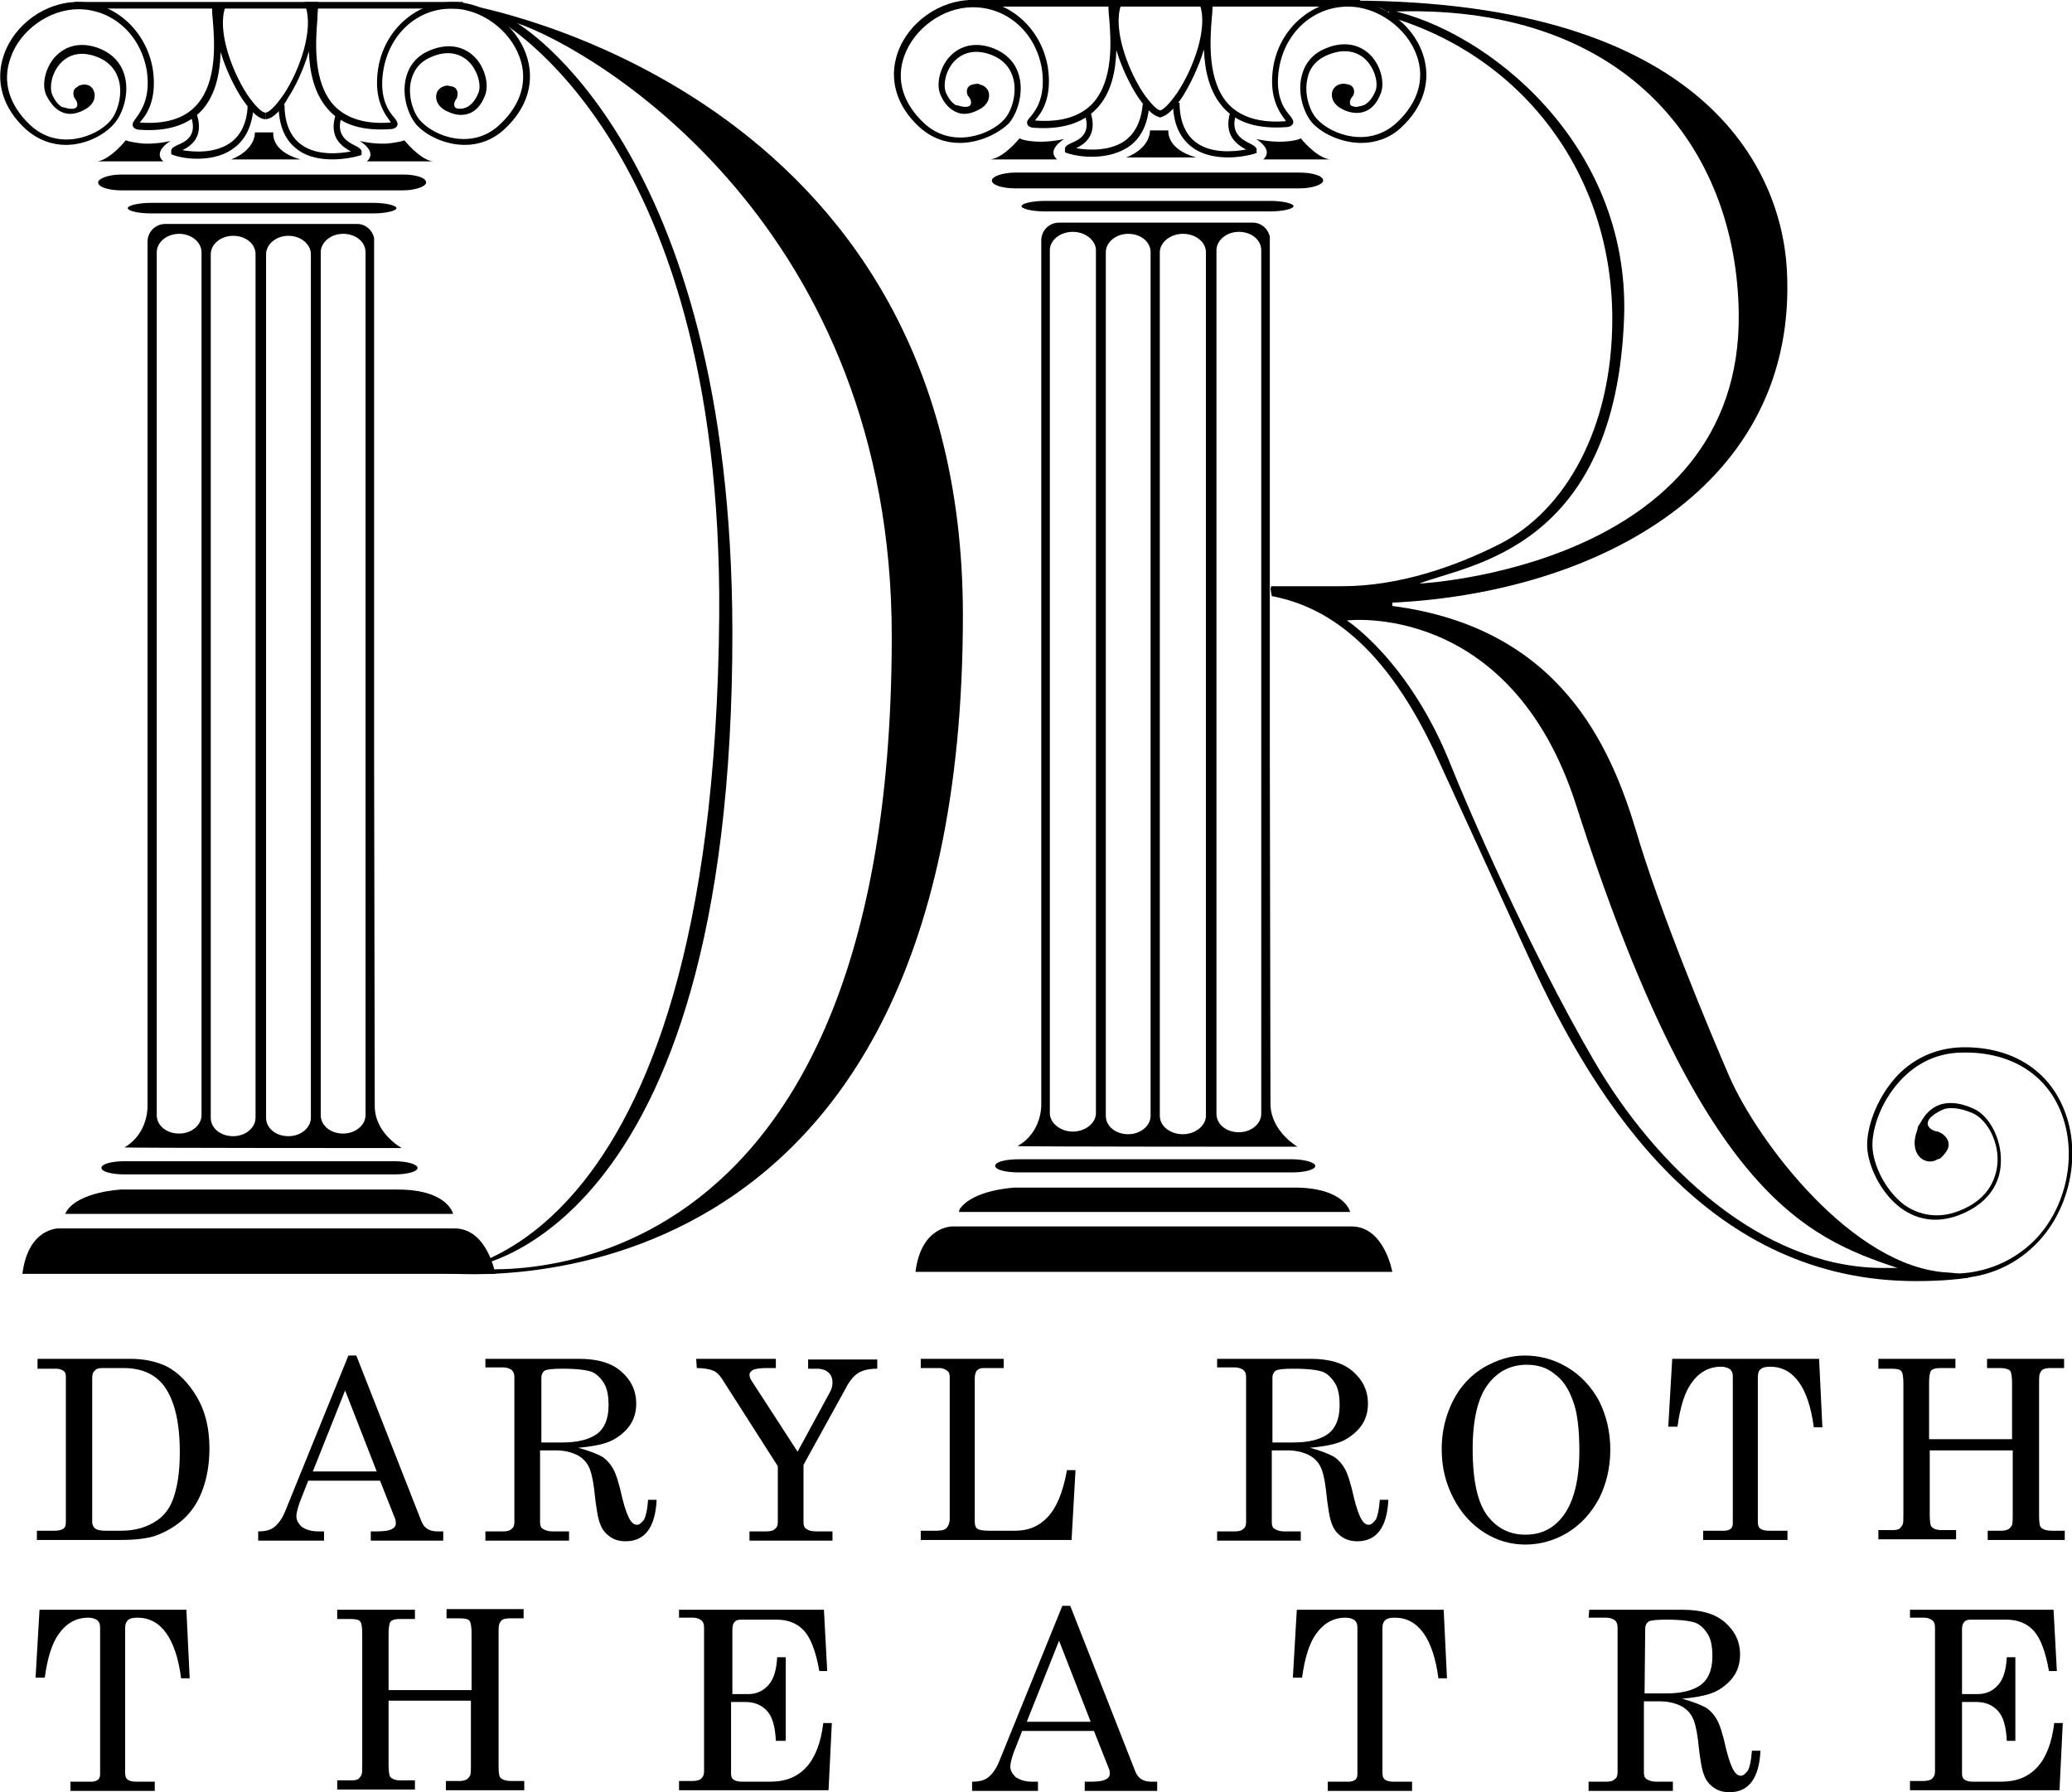 <?xml version="1.0" encoding="utf-8"?>
<!-- Generator: Adobe Illustrator 20.1.0, SVG Export Plug-In . SVG Version: 6.00 Build 0)  -->
<svg version="1.1" id="Layer_1" xmlns="http://www.w3.org/2000/svg" xmlns:xlink="http://www.w3.org/1999/xlink" x="0px" y="0px"
	 viewBox="0 0 314.6 272.1" style="enable-background:new 0 0 314.6 272.1;" xml:space="preserve">
<g>
	<g>
		<g>
			<g>
				<g>
					<g>
						<g>
							<path d="M38.7,20.1c0,0,0.2,2.6-3.6,4.1h10.5c-4.6-1.3-4.1-4.1-4.1-4.1H38.7"/>
						</g>
						<g>
							<path d="M19.1,21.3c0,0-2.3,2.9-4.3,3.2h10c-1.7-1.5,1.1-3.1,1.1-3.1s-2,0.5-4.1,0.4C19.7,21.6,19.1,21.3,19.1,21.3"/>
						</g>
						<g>
							<path d="M61.4,21.3c0,0,2.3,2.9,4.3,3.2h-10c1.7-1.5-1.1-3.1-1.1-3.1s2,0.5,4.1,0.4C60.8,21.6,61.4,21.3,61.4,21.3"/>
						</g>
						<g>
							<path d="M56.9,167.9l-0.1-54.2l0,0v-3.5v-19l0,0v-0.1c0-0.3,0-0.5,0-0.8V36.1c-0.3-1.2-1.3-2.1-2.6-2.1H25.1
								c-1.5,0-2.7,1.2-2.7,2.7v131.2c0,0.2,0.1,4.2-3.5,6.3c-0.1,0.1,42.1,0.1,42.1,0.1S56.9,172.1,56.9,167.9z M30.6,169.3
								c0,1.5-1.5,2.8-3.4,2.8s-3.4-1.2-3.4-2.8v-131c0-1.5,1.5-2.8,3.4-2.8s3.4,1.3,3.4,2.8V169.3z M38.8,169.7
								c0,1.5-1.5,2.8-3.4,2.8s-3.4-1.2-3.4-2.8V38.6c0-1.5,1.5-2.8,3.4-2.8s3.4,1.2,3.4,2.8V169.7z M47.2,169.7
								c0,1.5-1.5,2.8-3.4,2.8s-3.4-1.2-3.4-2.8V38.6c0-1.5,1.5-2.8,3.4-2.8s3.4,1.3,3.4,2.8V169.7z M55.5,169.3
								c0,1.5-1.5,2.8-3.4,2.8s-3.4-1.2-3.4-2.8v-131c0-1.5,1.5-2.8,3.4-2.8s3.4,1.2,3.4,2.8V169.3z"/>
						</g>
						<g>
							<path d="M15.4,177.3c0-0.6,1.6-1,3.5-1h41c2,0,3.5,0.5,3.5,1c0,0.6-1.6,1-3.5,1h-41C17,178.3,15.4,177.9,15.4,177.3"/>
						</g>
						<g>
							<path d="M14.9,27.7c0-0.6,1.6-1.2,3.5-1.2h42.8c2,0,3.5,0.5,3.5,1.2c0,0.6-1.6,1.2-3.5,1.2H18.4
								C16.5,28.9,14.9,28.4,14.9,27.7"/>
						</g>
						<g>
							<path d="M19.4,31.6c0-0.4,1.6-0.8,3.5-0.8h33.8c1.9,0,3.5,0.4,3.5,0.8s-1.6,0.8-3.5,0.8H22.9C20.9,32.4,19.4,32,19.4,31.6"/>
						</g>
						<g>
							<path d="M29.9,24.1c-1.8,0-3.2-0.4-3.7-0.6L26,23.4v-0.3c-0.1-0.6,0.4-0.8,1-1.1c1.2-0.5,3-1.4,2-4.3l0.9-0.3
								c1.1,3.5-1,4.8-2.2,5.4c1.7,0.3,4.8,0.5,7.1-1c1.7-1.1,2.7-3.1,2.8-5.7l0.9,0.1c-0.2,3-1.3,5.2-3.3,6.5
								C33.6,23.8,31.6,24.1,29.9,24.1z"/>
						</g>
						<g>
							<path d="M50.5,24.2c-1.7,0-3.7-0.3-5.2-1.4c-2-1.4-3-3.7-3-6.9h0.9c0,2.8,0.9,4.9,2.6,6.1c2.4,1.7,5.8,1.3,7.5,1
								c-1.3-0.7-3.5-2.1-2.3-5.7l0.9,0.3c-1,2.9,0.8,3.9,2,4.5c0.6,0.3,1.1,0.6,1,1.1v0.3l-0.2,0.1C54,23.8,52.4,24.2,50.5,24.2z"
								/>
						</g>
						<g>
							<path d="M10,22c-2,0-4.2-0.7-6.1-2.4c-3.5-3.2-4.7-7.3-3.3-11.3c1.6-4.6,6.3-8,11.2-8c5.6,0,10.4,4.3,11.4,10.2
								c0.7,4.7-1,7-1.9,8c0,0,0,0-0.1,0.1c3.9,0.3,6.8-0.6,8.6-2.6c3.2-3.5,2.8-9.5,2.5-13.1c-0.1-0.8-0.1-1.5-0.1-2V0.4h2.1
								l-0.1,0.7C33,4.5,35,10.4,37.5,14.3c1.3,1.9,2.3,2.8,2.8,2.8l0,0v1l0,0c-1.3,0-2.8-2-3.6-3.2c-1.1-1.7-2.4-4.3-3.2-7
								c-0.1,3.1-0.7,6.5-2.9,8.9c-2.1,2.2-5.2,3.2-9.4,2.9c-0.3,0-0.8-0.1-1-0.5s0.1-0.8,0.4-1.2c0.7-1,2.3-3,1.7-7.2
								c-0.9-5.5-5.2-9.4-10.4-9.4C7.5,1.4,3,4.6,1.6,8.8C0.3,12.4,1.4,16,4.6,19c4.3,4,10.1,1.7,12.1-0.6c1.1-1.2,1.9-3.8,1.4-6
								c-0.4-1.7-1.5-3-3.2-3.7c-3.2-1.3-5,0.1-5.8,1c-1.3,1.5-1.6,3.5-1.2,4.6c0.5,1.2,1.2,1.9,2,2.2c1,0.3,2-0.1,2.7-0.5
								c0.8-0.5,0.9-1.1,0.8-1.5c-0.2-0.3-0.6-0.5-1.2-0.2l-0.4-1.2c1.2-0.6,2.1-0.1,2.4,0.6c0.4,0.8,0.2,2-1.1,2.8
								c-0.9,0.5-2.1,1.1-3.5,0.6c-1.1-0.4-1.9-1.3-2.6-2.7c-0.7-1.6-0.1-4.1,1.3-5.7c1.7-1.9,4.2-2.4,6.9-1.3
								c2.6,1.1,3.5,3,3.8,4.4c0.6,2.6-0.4,5.5-1.6,6.9C16,20.4,13.1,22,10,22z"/>
						</g>
						<g>
							<path d="M12.1,13.1c1.5-0.3,0.6,0.3,1.6,0.6s-0.8,2.8-1.2,3.1S9.4,17,9.3,16.4c0-0.2,0.4-0.1,0.4-0.1
								c2.5,0.8,2.2-0.7,1.7-1.3C11.1,14.7,10.8,13.3,12.1,13.1"/>
						</g>
						<g>
							<path d="M70.6,22c-3.1,0-6-1.5-7.4-3.1C62,17.5,61,14.6,61.6,12c0.3-1.4,1.2-3.4,3.8-4.4c2.7-1.1,5.2-0.6,6.9,1.3
								c1.4,1.6,2,4.1,1.3,5.7C73,16.1,72.1,17,71,17.3c-1.3,0.4-2.6-0.1-3.5-0.6c-1.3-0.8-1.5-2-1.1-2.8c0.4-0.7,1.3-1.2,2.4-0.6
								l-0.4,0.9c-0.6-0.3-1-0.1-1.2,0.2c-0.2,0.4,0,1,0.7,1.5c0.7,0.4,1.7,0.9,2.7,0.5c0.8-0.3,1.5-1,2-2.2c0.5-1,0.1-3.1-1.2-4.6
								c-0.8-0.9-2.7-2.3-5.8-1c-1.8,0.7-2.8,2-3.2,3.7c-0.5,2.2,0.3,4.8,1.4,6c2.1,2.4,7.9,4.6,12.1,0.6c3.2-3,4.3-6.6,3-10.2
								C77.4,4.5,73,1.3,68.6,1.3c-5.3,0-9.5,3.9-10.4,9.4c-0.7,4.3,0.9,6.3,1.7,7.2c0.3,0.4,0.6,0.8,0.4,1.2s-0.7,0.5-1,0.5
								c-4.2,0.3-7.3-0.6-9.4-2.9c-2.2-2.4-2.9-5.8-3-8.9c-0.8,2.7-2,5.3-3.2,7.1c-0.6,1.2-2.1,3.2-3.4,3.2l0,0v-1l0,0
								c0.5,0,1.5-0.9,2.8-2.8c2.5-3.8,4.5-9.8,3.3-13.3l-0.2-0.7h2.1v0.5c0,0.5-0.1,1.2-0.1,2c-0.3,3.6-0.7,9.7,2.5,13.2
								c1.9,2,4.8,2.9,8.6,2.6c0,0,0,0,0-0.1c-0.8-1.1-2.6-3.3-1.9-8c0.9-5.9,5.7-10.2,11.3-10.2c4.9,0,9.6,3.4,11.2,8
								c1.4,4,0.2,8.1-3.3,11.3C74.8,21.3,72.6,22,70.6,22z"/>
						</g>
						<g>
							<path d="M68.5,13.1c-1.5-0.3-0.6,0.3-1.5,0.6c-1,0.3,0.8,2.8,1.2,3.1c0.4,0.3,3.1,0.2,3.2-0.4c0-0.2-0.4-0.1-0.4-0.1
								c-2.5,0.8-2.2-0.7-1.7-1.3C69.5,14.7,69.8,13.3,68.5,13.1"/>
						</g>
						<g>
							<rect x="11.3" y="0.3" width="59" height="1"/>
						</g>
						<g>
							<path d="M3.4,193.4h71.8c0,0-1.2-6.9-6.2-6.9s-60,0-60,0S4.3,186.3,3.4,193.4"/>
						</g>
						<g>
							<path d="M9.9,184.3h58.9c0,0-0.8-3.7-8.4-3.7s-42,0-42,0s-6.4,0.3-8.3,3.3"/>
						</g>
					</g>
				</g>
			</g>
		</g>
		<g>
			<g>
				<g>
					<g>
						<g>
							<g>
								<path d="M295.8,193.2c-14.5-0.7-28.9-19.9-33.2-29.7c-3-6.9-10.7-25.4-14.2-37.4c-3.9-12.9-11.6-30.8-37-34.1v-0.5
									c31-1.5,61.8-17.6,59.9-50.7c-1-16.4-14.1-41.3-68.4-40.7v0.6c4.2,0.4,6.2-0.2,7.7,1.1c36.1-1.7,53.1,20.6,53.4,45.8
									c0.5,38.6-48.5,41-48.5,41c7.3-2.9,29.9-5,31.1-40.6c0.8-26.2-20.8-43.4-35.7-46.5c0.1,0.6-0.1,1-0.1,1
									c20.5,6,34,24,34,45.9c0,16.6-7.1,29.1-17.1,34.2c-6.9,3.5-15.4,6.4-23.9,6.4H193c0,0.1,0,0.2-0.1,0.4
									c0.1,0.4,0.1,0.7,0.2,1.1c7.8,1.5,17.1,6.8,25.3,24.9l13.7,29.9c10.5,23.1,27.7,49.2,58.8,49.2c4,0,6.5-0.3,7.9-0.5
									C299.6,193.7,297.4,193.3,295.8,193.2z M285.4,192.5c-18-0.3-34-15.3-43.4-31.5c-10-17.2-19.4-39-21.7-44.8
									c-6.3-15.9-15.8-22-15.8-22s24.8-3.1,34.8,28c18.8,58.7,34.6,65.6,48.8,70.3H285.4z"/>
							</g>
							<g>
								<path d="M296.5,194.1c-3.9,0-8-1.2-11.7-3.6l0.4-0.6c7.7,5,17.1,4.6,23.3-1.2c5-4.7,7-12.8,4.6-19.4
									c-2.2-6.1-7.7-9.6-15-9.5c-4.8,0-7.9,2.4-9.7,4.4c-2.9,3.2-4.2,7.3-4.1,9.9c0.1,2.6,1.8,6.5,4.8,8.8c2.4,1.7,5.3,2.1,8.2,1
									c5.1-1.9,5.9-5.6,6-7.6c0.1-3.5-1.9-6.5-3.8-7.3c-2.1-0.9-3.8-1-5.2-0.3c-1.6,0.8-2.3,2.5-2.7,3.7c-0.5,1.7,0.2,2.8,1,3.1
									c0.7,0.3,1.6,0,2.1-1.3l0.6,0.3c-0.6,1.7-2,2.1-3,1.7c-1.1-0.4-2-1.8-1.4-4c0.4-1.4,1.3-3.3,3-4.2c1.5-0.8,3.5-0.7,5.7,0.3
									c2.4,1,4.3,4.6,4.2,8c0,2.2-0.9,6.1-6.4,8.2c-3.2,1.2-6.2,0.8-8.8-1.1c-3.2-2.4-5-6.6-5.1-9.3c-0.1-2.8,1.3-7.1,4.3-10.5
									c1.9-2.1,5.2-4.5,10.2-4.6c7.6-0.1,13.3,3.6,15.6,10c2.5,6.8,0.4,15.3-4.8,20.2C305.5,192.4,301.1,194.1,296.5,194.1z"/>
							</g>
							<g>
								<path d="M295.4,175c-1.5,1.9-0.9,0.3-2.4,1s-2-4.1-1.8-4.9c0.2-0.7,3.5-3.6,4.1-3.1c0.3,0.2-0.4,0.5-0.4,0.5
									c-3.8,1.8-1.8,3.2-0.7,3.3C295,172,296.7,173.3,295.4,175"/>
							</g>
						</g>
					</g>
				</g>
			</g>
			<g>
				<g>
					<g>
						<g>
							<g>
								<path d="M174.6,19.8c0,0,0.2,2.6-3.6,4.1h10.6c-4.6-1.3-4.2-4.1-4.2-4.1H174.6"/>
							</g>
							<g>
								<path d="M154.8,21c0,0-2.3,2.9-4.4,3.2h10.1c-1.7-1.5,1.1-3.1,1.1-3.1s-2,0.5-4.2,0.4C155.4,21.4,154.8,21,154.8,21"/>
							</g>
							<g>
								<path d="M197.5,21c0,0,2.3,2.9,4.4,3.2h-10.1c1.7-1.5-1.1-3.1-1.1-3.1s2,0.5,4.2,0.4C196.9,21.4,197.5,21,197.5,21"/>
							</g>
							<g>
								<path d="M192.9,167.7l-0.1-54.3l0,0v-3.5v-19l0,0v-0.1c0-0.3,0-0.5,0-0.8V35.9c-0.3-1.2-1.3-2.1-2.6-2.1h-29.4
									c-1.5,0-2.7,1.2-2.7,2.7v131.2c0,0.2,0.1,4.2-3.6,6.3c-0.1,0.1,42.5,0.1,42.5,0.1S193,171.8,192.9,167.7z M166.4,169
									c0,1.5-1.6,2.8-3.5,2.8s-3.5-1.3-3.5-2.8V38c0-1.5,1.5-2.8,3.5-2.8c1.9,0,3.5,1.3,3.5,2.8V169z M174.7,169.4
									c0,1.5-1.5,2.8-3.4,2.8s-3.4-1.2-3.4-2.8V38.3c0-1.5,1.5-2.8,3.4-2.8s3.4,1.2,3.4,2.8V169.4z M183.1,169.4
									c0,1.5-1.6,2.8-3.5,2.8s-3.5-1.2-3.5-2.8V38.3c0-1.5,1.6-2.8,3.5-2.8s3.5,1.2,3.5,2.8V169.4z M191.5,169.1
									c0,1.5-1.5,2.8-3.4,2.8s-3.4-1.2-3.4-2.8V38c0-1.5,1.5-2.8,3.4-2.8s3.4,1.2,3.4,2.8V169.1z"/>
							</g>
							<g>
								<path d="M151.1,177c0-0.6,1.6-1,3.6-1h41.4c2,0,3.6,0.5,3.6,1c0,0.6-1.6,1-3.6,1h-41.4C152.7,178,151.1,177.6,151.1,177"/>
							</g>
							<g>
								<path d="M150.6,27.4c0-0.6,1.6-1.2,3.6-1.2h43.1c2,0,3.6,0.5,3.6,1.2c0,0.6-1.6,1.2-3.6,1.2h-43.1
									C152.2,28.6,150.6,28.1,150.6,27.4"/>
							</g>
							<g>
								<path d="M155.1,31.3c0-0.4,1.6-0.8,3.6-0.8h34.1c2,0,3.6,0.4,3.6,0.8s-1.6,0.8-3.6,0.8h-34.1
									C156.7,32.1,155.1,31.7,155.1,31.3"/>
							</g>
							<g>
								<path d="M165.7,23.8c-1.8,0-3.3-0.4-3.8-0.6l-0.2-0.1v-0.3c-0.1-0.6,0.4-0.8,1-1.1c1.2-0.5,3-1.4,2-4.3l0.9-0.3
									c1.1,3.5-1,4.8-2.2,5.4c1.7,0.3,4.9,0.5,7.2-1c1.7-1.1,2.7-3.1,2.9-5.7l1,0.1c-0.2,3-1.3,5.2-3.3,6.5
									C169.4,23.5,167.5,23.8,165.7,23.8z"/>
							</g>
							<g>
								<path d="M186.5,23.9c-1.7,0-3.7-0.3-5.3-1.4c-2-1.4-3.1-3.7-3.1-6.9h1c0,2.8,0.9,4.9,2.6,6.1c2.4,1.7,5.9,1.3,7.5,1
									c-1.3-0.7-3.5-2.1-2.4-5.7l0.9,0.3c-1,2.9,0.9,3.9,2.1,4.5c0.6,0.3,1.1,0.6,1,1.1v0.3l-0.2,0.1
									C190,23.5,188.3,23.9,186.5,23.9z"/>
							</g>
							<g>
								<path d="M145.7,21.7c-2.1,0-4.2-0.7-6.1-2.4c-3.5-3.2-4.7-7.3-3.3-11.3c1.6-4.6,6.4-8,11.3-8c5.7,0,10.5,4.3,11.5,10.2
									c0.7,4.7-1,7-1.9,8c0,0,0,0,0,0.1c3.9,0.3,6.8-0.6,8.7-2.6c3.2-3.5,2.8-9.5,2.5-13.1c-0.1-0.8-0.1-1.5-0.1-2V0.1h2.1
									l-0.2,0.7c-1.2,3.4,0.8,9.3,3.3,13.2c1.3,1.9,2.3,2.8,2.8,2.8l0,0v1l0,0c-1.3,0-2.8-2-3.6-3.2c-1.1-1.7-2.4-4.3-3.2-7
									c-0.1,3.1-0.7,6.5-3,8.9c-2.1,2.2-5.3,3.2-9.5,2.9c-0.3,0-0.8-0.1-1-0.5s0.1-0.8,0.5-1.2c0.8-1,2.3-3,1.7-7.2
									c-0.9-5.5-5.2-9.4-10.5-9.4c-4.5,0-8.9,3.2-10.4,7.4c-1.3,3.6-0.2,7.2,3,10.2c4.3,4,10.2,1.7,12.2-0.6
									c1.1-1.2,1.9-3.8,1.4-6c-0.4-1.7-1.5-3-3.2-3.7c-3.2-1.3-5.1,0.1-5.9,1c-1.3,1.5-1.6,3.5-1.2,4.6c0.5,1.2,1.2,1.9,2,2.2
									c1,0.3,2.1-0.1,2.7-0.5c0.8-0.5,0.9-1.1,0.8-1.5c-0.2-0.3-0.6-0.5-1.2-0.2l-0.4-0.9c1.2-0.6,2.1-0.1,2.5,0.6
									c0.4,0.8,0.2,2-1.1,2.8c-0.9,0.5-2.2,1.1-3.5,0.6c-1.1-0.4-2-1.3-2.6-2.7c-0.7-1.6-0.1-4.1,1.3-5.7c1.7-1.9,4.2-2.4,6.9-1.3
									c2.6,1.1,3.5,3,3.8,4.4c0.6,2.6-0.4,5.5-1.6,6.9C151.7,20.2,148.8,21.7,145.7,21.7z"/>
							</g>
							<g>
								<path d="M147.8,12.8c1.5-0.3,0.6,0.3,1.6,0.6s-0.8,2.8-1.2,3.1s-3.2,0.2-3.2-0.4c0-0.2,0.4-0.1,0.4-0.1
									c2.5,0.8,2.2-0.7,1.7-1.3C146.7,14.4,146.5,13,147.8,12.8"/>
							</g>
							<g>
								<path d="M206.7,21.7c-3.1,0-6.1-1.5-7.5-3.1c-1.2-1.4-2.2-4.3-1.6-6.9c0.3-1.4,1.2-3.4,3.8-4.4c2.7-1.1,5.2-0.6,6.9,1.3
									c1.4,1.6,2,4.1,1.3,5.7c-0.6,1.5-1.5,2.4-2.6,2.7c-1.3,0.4-2.7-0.1-3.5-0.6c-1.3-0.8-1.5-2-1.1-2.8c0.4-0.7,1.3-1.2,2.5-0.6
									l-0.4,0.9c-0.6-0.3-1-0.1-1.2,0.2c-0.2,0.4,0,1,0.8,1.5c0.7,0.4,1.7,0.9,2.7,0.5c0.8-0.3,1.5-1,2-2.2c0.5-1,0.1-3.1-1.2-4.6
									c-0.8-0.9-2.7-2.3-5.9-1c-1.8,0.7-2.9,2-3.2,3.7c-0.5,2.2,0.3,4.8,1.4,6c2.1,2.4,7.9,4.6,12.2,0.6c3.2-3,4.3-6.6,3-10.2
									c-1.5-4.2-6-7.4-10.4-7.4c-5.3,0-9.6,3.9-10.5,9.4c-0.7,4.3,0.9,6.3,1.7,7.2c0.3,0.4,0.6,0.8,0.4,1.2
									c-0.2,0.4-0.7,0.5-1,0.5c-4.2,0.3-7.4-0.6-9.5-2.9c-2.2-2.4-2.9-5.8-3-8.9c-0.8,2.7-2.1,5.3-3.2,7.1
									c-0.8,1.2-2.3,3.2-3.6,3.2l0,0v-1l0,0c0.5,0,1.5-0.9,2.8-2.8c2.5-3.8,4.6-9.8,3.4-13.2L182,0.1h2.1v0.5c0,0.5,0,1.2-0.1,2
									c-0.3,3.6-0.7,9.7,2.5,13.2c1.9,2,4.8,2.9,8.7,2.6c0,0,0,0,0-0.1c-0.8-1.1-2.6-3.3-1.9-8c0.9-5.9,5.8-10.2,11.4-10.2
									c4.9,0,9.7,3.4,11.3,8c1.4,4,0.2,8.1-3.3,11.3C211,21,208.8,21.7,206.7,21.7z"/>
							</g>
							<g>
								<path d="M204.6,12.8c-1.5-0.3-0.6,0.3-1.6,0.6s0.8,2.8,1.2,3.1s3.2,0.2,3.2-0.4c0-0.2-0.4-0.1-0.4-0.1
									c-2.5,0.8-2.2-0.7-1.7-1.3C205.7,14.4,205.9,13,204.6,12.8"/>
							</g>
							<g>
								<rect x="147" y="0" width="59.5" height="1"/>
							</g>
							<g>
								<path d="M139,193.1h72.4c0,0-1.2-6.9-6.2-6.9c-5.1,0-60.5,0-60.5,0S139.9,186,139,193.1"/>
							</g>
							<g>
								<path d="M145.6,184H205c0,0-0.8-3.7-8.5-3.7s-42.4,0-42.4,0s-6.4,0.3-8.4,3.3"/>
							</g>
						</g>
					</g>
				</g>
			</g>
		</g>
		<g>
			<g>
				<path d="M72.7,72.6"/>
			</g>
			<g>
				<g>
					<path d="M146.2,93.4c0,110.1-79.6,99.8-79.6,99.8c0.2-0.1,41.8-0.5,42.6-99.6C109.8,19.5,74.3,1,70.9,0.7
						C70.9,0.8,146.2,13.1,146.2,93.4z M78.5,3.5C78.5,3.5,79,3.6,78.5,3.5c-0.1,0,32.6,18.5,32.7,92.4c0.1,93-40.4,96.6-40.4,96.6
						s64.5,9.4,64.6-95.7C135.5,34.6,90.9,7.8,78.5,3.5z"/>
				</g>
			</g>
		</g>
	</g>
	<g>
		<path d="M5.6,206.3h14.2c2.1,0,3.9,0.4,5.4,1.1c1.8,0.9,3.4,2.5,4.7,4.7s1.9,4.8,1.9,7.8c0,2.5-0.4,4.7-1.2,6.7
			c-0.6,1.5-1.5,2.9-2.7,4s-2.7,2-4.4,2.6c-1.3,0.4-3,0.6-5.2,0.6H5.6v-1.4h2.6c0.7,0,1.1-0.1,1.4-0.3c0.3-0.2,0.4-0.5,0.4-1V209
			c0-0.4-0.1-0.7-0.4-0.9c-0.3-0.2-0.7-0.3-1.1-0.3H5.7v-1.5H5.6z M15.6,207.7c-0.6,0-1,0.1-1.2,0.4c-0.3,0.2-0.4,0.6-0.4,1.1v21.9
			c0,0.4,0.2,0.8,0.5,1s0.8,0.3,1.6,0.3h2.3c2.1,0,3.9-0.5,5.5-1.6c1-0.7,1.8-1.7,2.3-3c0.7-1.8,1.1-4.2,1.1-7.3
			c0-4.6-0.8-7.9-2.4-10.1c-1.4-1.8-3.4-2.7-6.2-2.7L15.6,207.7L15.6,207.7z"/>
		<path d="M52.9,205.8h1.2L64,231c0.4,1,1.2,1.5,2.4,1.5h0.9v1.4h-11v-1.4h0.9c1.1,0,1.9-0.1,2.4-0.4c0.3-0.2,0.5-0.4,0.5-0.8
			c0-0.2,0-0.4-0.1-0.7l-2.3-5.8H46.8l-1.3,3.3c-0.3,0.9-0.5,1.6-0.5,2.1c0,0.6,0.3,1.1,0.8,1.6c0.6,0.4,1.4,0.7,2.5,0.7h0.9v1.4
			h-10v-1.4c1.1,0,1.9-0.2,2.5-0.7s1.2-1.3,1.7-2.6L52.9,205.8z M52.4,211.1l-4.9,12.3h9.7L52.4,211.1z"/>
		<path d="M73.7,206.3h14.2c2.8,0,4.9,0.6,6.4,1.9c1.5,1.3,2.3,2.9,2.3,4.9c0,1.2-0.3,2.3-0.9,3.2s-1.5,1.7-2.6,2.3
			c-1.1,0.6-2.9,1-5.3,1.2c1.8,0.5,3,1,3.7,1.4c0.7,0.5,1.2,1.1,1.6,1.8c0.4,0.7,0.9,2.2,1.4,4.5c0.4,1.6,0.8,2.7,1.2,3.3
			c0.3,0.5,0.7,0.7,1,0.7c0.4,0,0.7-0.3,1.1-0.8c0.3-0.6,0.5-1.6,0.6-3h1.3c-0.2,4.2-1.8,6.3-4.7,6.3c-0.9,0-1.7-0.2-2.4-0.7
			c-0.7-0.5-1.2-1.1-1.5-2c-0.3-0.7-0.6-2.4-0.9-5.3c-0.2-1.6-0.5-2.8-0.9-3.5s-1-1.3-1.9-1.7c-0.9-0.4-1.9-0.6-3.1-0.6H82v10.9
			c0,0.5,0.1,0.8,0.4,1s0.8,0.4,1.4,0.4h2.6v1.4H73.7v-1.4h2.7c0.6,0,1-0.1,1.3-0.4c0.3-0.2,0.4-0.6,0.4-1v-22
			c0-0.5-0.1-0.8-0.4-1.1c-0.3-0.2-0.7-0.4-1.3-0.4h-2.7V206.3z M82.1,219h3.3c2.2,0,3.9-0.4,5.1-1.2c1.2-0.8,1.9-2.3,1.9-4.4
			c0-1.5-0.2-2.6-0.7-3.4c-0.5-0.8-1.1-1.4-1.8-1.7c-0.8-0.3-2.2-0.5-4.5-0.5c-1.5,0-2.4,0.1-2.7,0.3c-0.3,0.2-0.5,0.6-0.5,1v9.9
			H82.1z"/>
		<path d="M105.7,206.3h12.1v1.4h-1.3c-1.1,0-1.8,0.1-2.2,0.3c-0.3,0.2-0.5,0.4-0.5,0.7s0.1,0.6,0.3,0.9l7,10.8l5-9.2
			c0.2-0.4,0.3-0.9,0.3-1.3c0-0.6-0.2-1.2-0.6-1.5c-0.4-0.4-1-0.6-1.8-0.6h-1.3v-1.4h10.5v1.4c-1.2,0-2.1,0.2-2.8,0.6
			c-0.7,0.4-1.4,1.2-2,2.4l-6.4,11.6v8.7c0,0.5,0.1,0.8,0.4,1c0.4,0.3,0.9,0.4,1.6,0.4h2.4v1.4h-12.6v-1.4h2.5
			c0.7,0,1.1-0.1,1.4-0.4c0.3-0.2,0.4-0.6,0.4-1v-8.5l-8.5-13.3c-0.4-0.6-0.8-1-1.3-1.2s-1.3-0.4-2.5-0.4L105.7,206.3L105.7,206.3z"
			/>
		<path d="M139.6,206.3h12.8v1.4h-3c-0.5,0-0.8,0.1-1.1,0.4c-0.2,0.3-0.3,0.7-0.3,1.2V231c0,0.5,0.1,0.9,0.4,1.1
			c0.3,0.2,0.9,0.3,1.8,0.3h3.9c2.1,0,3.7-0.7,5-2.1s2.3-3.7,2.9-7.1h1.3l-0.6,10.6h-22.9v-1.4h2.3c0.8,0,1.3-0.1,1.6-0.4
			s0.5-0.8,0.5-1.4v-21.5c0-0.5-0.1-0.8-0.4-1c-0.3-0.2-0.6-0.4-1.2-0.4h-2.8v-1.4H139.6z"/>
		<path d="M184.8,206.3H199c2.8,0,4.9,0.6,6.4,1.9c1.5,1.3,2.3,2.9,2.3,4.9c0,1.2-0.3,2.3-0.9,3.2c-0.6,0.9-1.5,1.7-2.6,2.3
			c-1.1,0.6-2.9,1-5.3,1.2c1.8,0.5,3,1,3.7,1.4c0.7,0.5,1.2,1.1,1.6,1.8c0.4,0.7,0.9,2.2,1.4,4.5c0.4,1.6,0.8,2.7,1.2,3.3
			c0.3,0.5,0.7,0.7,1,0.7c0.4,0,0.7-0.3,1.1-0.8c0.3-0.6,0.5-1.6,0.6-3h1.3c-0.2,4.2-1.8,6.3-4.7,6.3c-0.9,0-1.7-0.2-2.4-0.7
			s-1.2-1.1-1.5-2c-0.3-0.7-0.6-2.4-0.9-5.3c-0.2-1.6-0.5-2.8-0.9-3.5s-1-1.3-1.9-1.7c-0.9-0.4-1.9-0.6-3.1-0.6h-2.3v10.9
			c0,0.5,0.1,0.8,0.4,1c0.3,0.2,0.8,0.4,1.4,0.4h2.6v1.4h-12.7v-1.4h2.7c0.6,0,1-0.1,1.3-0.4c0.3-0.2,0.4-0.6,0.4-1v-22
			c0-0.5-0.1-0.8-0.4-1.1c-0.3-0.2-0.7-0.4-1.3-0.4h-2.7V206.3z M193.1,219h3.3c2.2,0,3.9-0.4,5.1-1.2c1.2-0.8,1.9-2.3,1.9-4.4
			c0-1.5-0.2-2.6-0.7-3.4c-0.5-0.8-1.1-1.4-1.8-1.7c-0.8-0.3-2.2-0.5-4.5-0.5c-1.5,0-2.4,0.1-2.7,0.3s-0.5,0.6-0.5,1v9.9H193.1z"/>
		<path d="M231.5,205.8c2.3,0,4.5,0.6,6.5,1.8s3.6,2.9,4.8,5.1c1.1,2.2,1.7,4.7,1.7,7.4c0,2.7-0.6,5.2-1.7,7.4
			c-1.2,2.2-2.7,3.9-4.8,5.2c-2,1.2-4.2,1.8-6.4,1.8c-2.2,0-4.3-0.6-6.2-1.8c-1.9-1.2-3.5-2.9-4.7-5.2c-1.2-2.3-1.8-4.7-1.8-7.5
			c0-2.7,0.6-5.1,1.7-7.3c1.1-2.2,2.7-3.9,4.7-5.1C227.4,206.4,229.4,205.8,231.5,205.8z M231.8,207.2c-2.4,0-4.4,1-5.9,3
			s-2.3,5.3-2.3,9.8c0,4.9,0.8,8.3,2.3,10.2c1.5,1.9,3.4,2.8,5.7,2.8c1.6,0,3-0.4,4.2-1.3s2.2-2.2,2.9-4.1c0.7-1.9,1.1-4.3,1.1-7.3
			c0-3.3-0.3-5.9-1-7.7c-0.7-1.9-1.6-3.2-2.9-4.1C234.8,207.6,233.4,207.2,231.8,207.2z"/>
		<path d="M253.9,206.3h22.3l0.5,10.4h-1.3c-0.8-6.1-3.1-9.2-6.6-9.2c-0.7,0-1.2,0.1-1.5,0.4c-0.3,0.2-0.4,0.7-0.4,1.2v22
			c0,0.4,0.1,0.8,0.4,1s0.7,0.3,1.3,0.3h2.8v1.4h-12.8v-1.4h3.2c0.4,0,0.7-0.1,1-0.3c0.2-0.2,0.3-0.5,0.3-0.8V209
			c0-0.5-0.1-0.8-0.4-1.1c-0.3-0.2-0.7-0.4-1.4-0.4c-1.8,0-3.3,0.8-4.5,2.5c-1,1.4-1.7,3.6-2.1,6.6h-1.4L253.9,206.3z"/>
		<path d="M285.1,206.3h11.8v1.4h-2.2c-0.8,0-1.2,0.1-1.5,0.4c-0.2,0.3-0.3,0.9-0.3,1.9v8.5h12.6v-8.4c0-1.1-0.1-1.7-0.3-2
			c-0.2-0.2-0.7-0.4-1.5-0.4h-2v-1.4h11.7v1.4h-2.1c-0.5,0-0.9,0.1-1.1,0.2c-0.2,0.1-0.4,0.4-0.5,0.7c-0.1,0.2-0.1,0.8-0.1,1.7v19.8
			c0,1,0.1,1.5,0.2,1.7c0.3,0.4,0.9,0.6,1.8,0.6h1.9v1.4h-11.7v-1.4h2c0.8,0,1.3-0.2,1.6-0.7c0.2-0.2,0.2-0.9,0.2-1.9v-9.6H293v9.7
			c0,1,0.1,1.6,0.2,1.8c0.3,0.4,0.8,0.6,1.6,0.6h2.2v1.4h-11.8v-1.4h2.3c0.4,0,0.7-0.1,0.9-0.2c0.2-0.2,0.4-0.4,0.5-0.7
			c0.1-0.2,0.1-0.7,0.1-1.6v-19.7c0-1-0.1-1.7-0.3-1.9c-0.2-0.3-0.7-0.4-1.5-0.4h-2v-1.5H285.1z"/>
		<path d="M6,244.4h22.3l0.5,10.4h-1.3c-0.8-6.1-3.1-9.2-6.6-9.2c-0.7,0-1.2,0.1-1.5,0.4s-0.4,0.7-0.4,1.2v22c0,0.4,0.1,0.8,0.4,1
			c0.3,0.2,0.7,0.3,1.3,0.3h2.8v1.4H10.7v-1.4h3.2c0.4,0,0.7-0.1,1-0.3c0.2-0.2,0.3-0.5,0.3-0.8v-22.3c0-0.5-0.1-0.8-0.4-1.1
			c-0.3-0.2-0.7-0.4-1.4-0.4c-1.8,0-3.3,0.8-4.5,2.5c-1,1.4-1.7,3.6-2.1,6.6H5.4L6,244.4z"/>
		<path d="M51.2,244.4H63v1.4h-2.2c-0.8,0-1.2,0.1-1.5,0.4c-0.2,0.3-0.3,0.9-0.3,1.9v8.5h12.6v-8.5c0-1.1-0.1-1.7-0.3-2
			c-0.2-0.3-0.7-0.4-1.5-0.4h-2v-1.4h11.7v1.4h-2.1c-0.5,0-0.9,0.1-1.1,0.2s-0.4,0.4-0.5,0.7c-0.1,0.2-0.1,0.8-0.1,1.7v19.8
			c0,1,0.1,1.5,0.2,1.7c0.3,0.4,0.9,0.6,1.8,0.6h1.9v1.4H67.7v-1.4h2c0.8,0,1.3-0.2,1.6-0.7c0.2-0.2,0.2-0.9,0.2-1.9v-9.6H59v9.7
			c0,1,0.1,1.6,0.2,1.8c0.3,0.4,0.8,0.6,1.6,0.6H63v1.4H51.2v-1.4h2.3c0.4,0,0.7-0.1,0.9-0.2c0.2-0.2,0.4-0.4,0.5-0.7
			c0.1-0.2,0.1-0.7,0.1-1.6v-19.7c0-1-0.1-1.7-0.3-1.9c-0.2-0.3-0.7-0.4-1.5-0.4h-2V244.4z"/>
		<path d="M103.3,244.4h21.8l0.5,9.3h-1.2c-0.5-2.9-1.3-5-2.3-6.1c-1.1-1.2-2.5-1.7-4.2-1.7h-5.4c-0.4,0-0.8,0.1-1,0.4
			c-0.2,0.2-0.3,0.6-0.3,1.1v9.8h2.4c1.3,0,2.3-0.5,3.1-1.4s1.2-2.3,1.3-4.2h1.3v12.7h-1.5c-0.1-2.1-0.5-3.6-1.3-4.5
			s-1.9-1.4-3.3-1.4H111v10.9c0,0.4,0.1,0.7,0.4,0.9c0.3,0.2,0.7,0.3,1.3,0.3h4.3c4.6,0,7.3-3,8-8.9h1.3l-0.5,10.2h-22.7v-1.4h1.9
			c0.7,0,1.2-0.1,1.5-0.4s0.4-0.6,0.4-1.1v-21.8c0-0.5-0.1-0.8-0.4-1.1c-0.3-0.2-0.7-0.4-1.2-0.4h-2.2v-1.2H103.3z"/>
		<path d="M161.3,243.8h1.2l9.9,25.2c0.4,1,1.2,1.5,2.4,1.5h0.9v1.4h-11v-1.4h0.9c1.1,0,1.9-0.1,2.4-0.4c0.3-0.2,0.5-0.4,0.5-0.8
			c0-0.2,0-0.4-0.1-0.7l-2.3-5.8h-10.9l-1.3,3.3c-0.3,0.9-0.5,1.6-0.5,2.1c0,0.6,0.3,1.1,0.8,1.6c0.6,0.4,1.4,0.7,2.5,0.7h0.9v1.4
			h-10v-1.4c1.1,0,1.9-0.2,2.5-0.7s1.2-1.3,1.7-2.6L161.3,243.8z M160.8,249.1l-4.9,12.3h9.7L160.8,249.1z"/>
		<path d="M196.9,244.4h22.3l0.5,10.4h-1.3c-0.8-6.1-3.1-9.2-6.6-9.2c-0.7,0-1.2,0.1-1.5,0.4s-0.4,0.7-0.4,1.2v22
			c0,0.4,0.1,0.8,0.4,1c0.3,0.2,0.7,0.3,1.3,0.3h2.8v1.4h-12.8v-1.4h3.2c0.4,0,0.7-0.1,1-0.3c0.2-0.2,0.3-0.5,0.3-0.8v-22.3
			c0-0.5-0.1-0.8-0.4-1.1c-0.3-0.2-0.7-0.4-1.4-0.4c-1.8,0-3.3,0.8-4.5,2.5c-1,1.4-1.7,3.6-2.1,6.6h-1.4L196.9,244.4z"/>
		<path d="M241.3,244.4h14.2c2.8,0,4.9,0.6,6.4,1.9s2.3,2.9,2.3,4.9c0,1.2-0.3,2.3-0.9,3.2c-0.6,0.9-1.5,1.7-2.6,2.3
			c-1.1,0.6-2.9,1-5.3,1.2c1.8,0.5,3,1,3.7,1.4c0.7,0.5,1.2,1.1,1.6,1.8c0.4,0.7,0.9,2.2,1.4,4.5c0.4,1.6,0.8,2.7,1.2,3.3
			c0.3,0.5,0.7,0.7,1,0.7c0.4,0,0.7-0.3,1.1-0.8c0.3-0.6,0.5-1.6,0.6-3h1.3c-0.2,4.2-1.8,6.3-4.7,6.3c-0.9,0-1.7-0.2-2.4-0.7
			c-0.7-0.5-1.2-1.1-1.5-2c-0.3-0.7-0.6-2.4-0.9-5.3c-0.2-1.6-0.5-2.8-0.9-3.5s-1-1.3-1.9-1.7c-0.9-0.4-1.9-0.6-3.1-0.6h-2.3v10.8
			c0,0.5,0.1,0.8,0.4,1s0.8,0.4,1.4,0.4h2.6v1.4h-12.8v-1.4h2.7c0.6,0,1-0.1,1.3-0.4c0.3-0.2,0.4-0.6,0.4-1v-22
			c0-0.5-0.1-0.8-0.4-1.1c-0.3-0.2-0.7-0.4-1.3-0.4h-2.7L241.3,244.4L241.3,244.4z M249.7,257.1h3.3c2.2,0,3.9-0.4,5.1-1.2
			c1.2-0.8,1.9-2.3,1.9-4.4c0-1.5-0.2-2.6-0.7-3.4s-1.1-1.4-1.8-1.7c-0.8-0.3-2.2-0.5-4.5-0.5c-1.5,0-2.4,0.1-2.7,0.3
			c-0.3,0.2-0.5,0.6-0.5,1L249.7,257.1L249.7,257.1z"/>
		<path d="M290.1,244.4h21.7l0.5,9.3h-1.2c-0.5-2.9-1.3-5-2.3-6.1c-1.1-1.2-2.5-1.7-4.2-1.7h-5.4c-0.4,0-0.8,0.1-1,0.4
			c-0.2,0.2-0.3,0.6-0.3,1.1v9.8h2.4c1.3,0,2.3-0.5,3.1-1.4c0.8-0.9,1.2-2.3,1.3-4.2h1.3v12.7h-1.3c-0.1-2.1-0.5-3.6-1.3-4.5
			s-1.9-1.4-3.3-1.4h-2.2v10.9c0,0.4,0.1,0.7,0.4,0.9c0.3,0.2,0.7,0.3,1.3,0.3h4.3c4.6,0,7.3-3,8-8.9h1.3l-0.5,10.2H290v-1.4h1.9
			c0.7,0,1.2-0.1,1.5-0.4s0.4-0.6,0.4-1.1v-21.8c0-0.5-0.1-0.8-0.4-1.1c-0.3-0.2-0.7-0.4-1.2-0.4H290v-1.2H290.1z"/>
	</g>
</g>
</svg>
